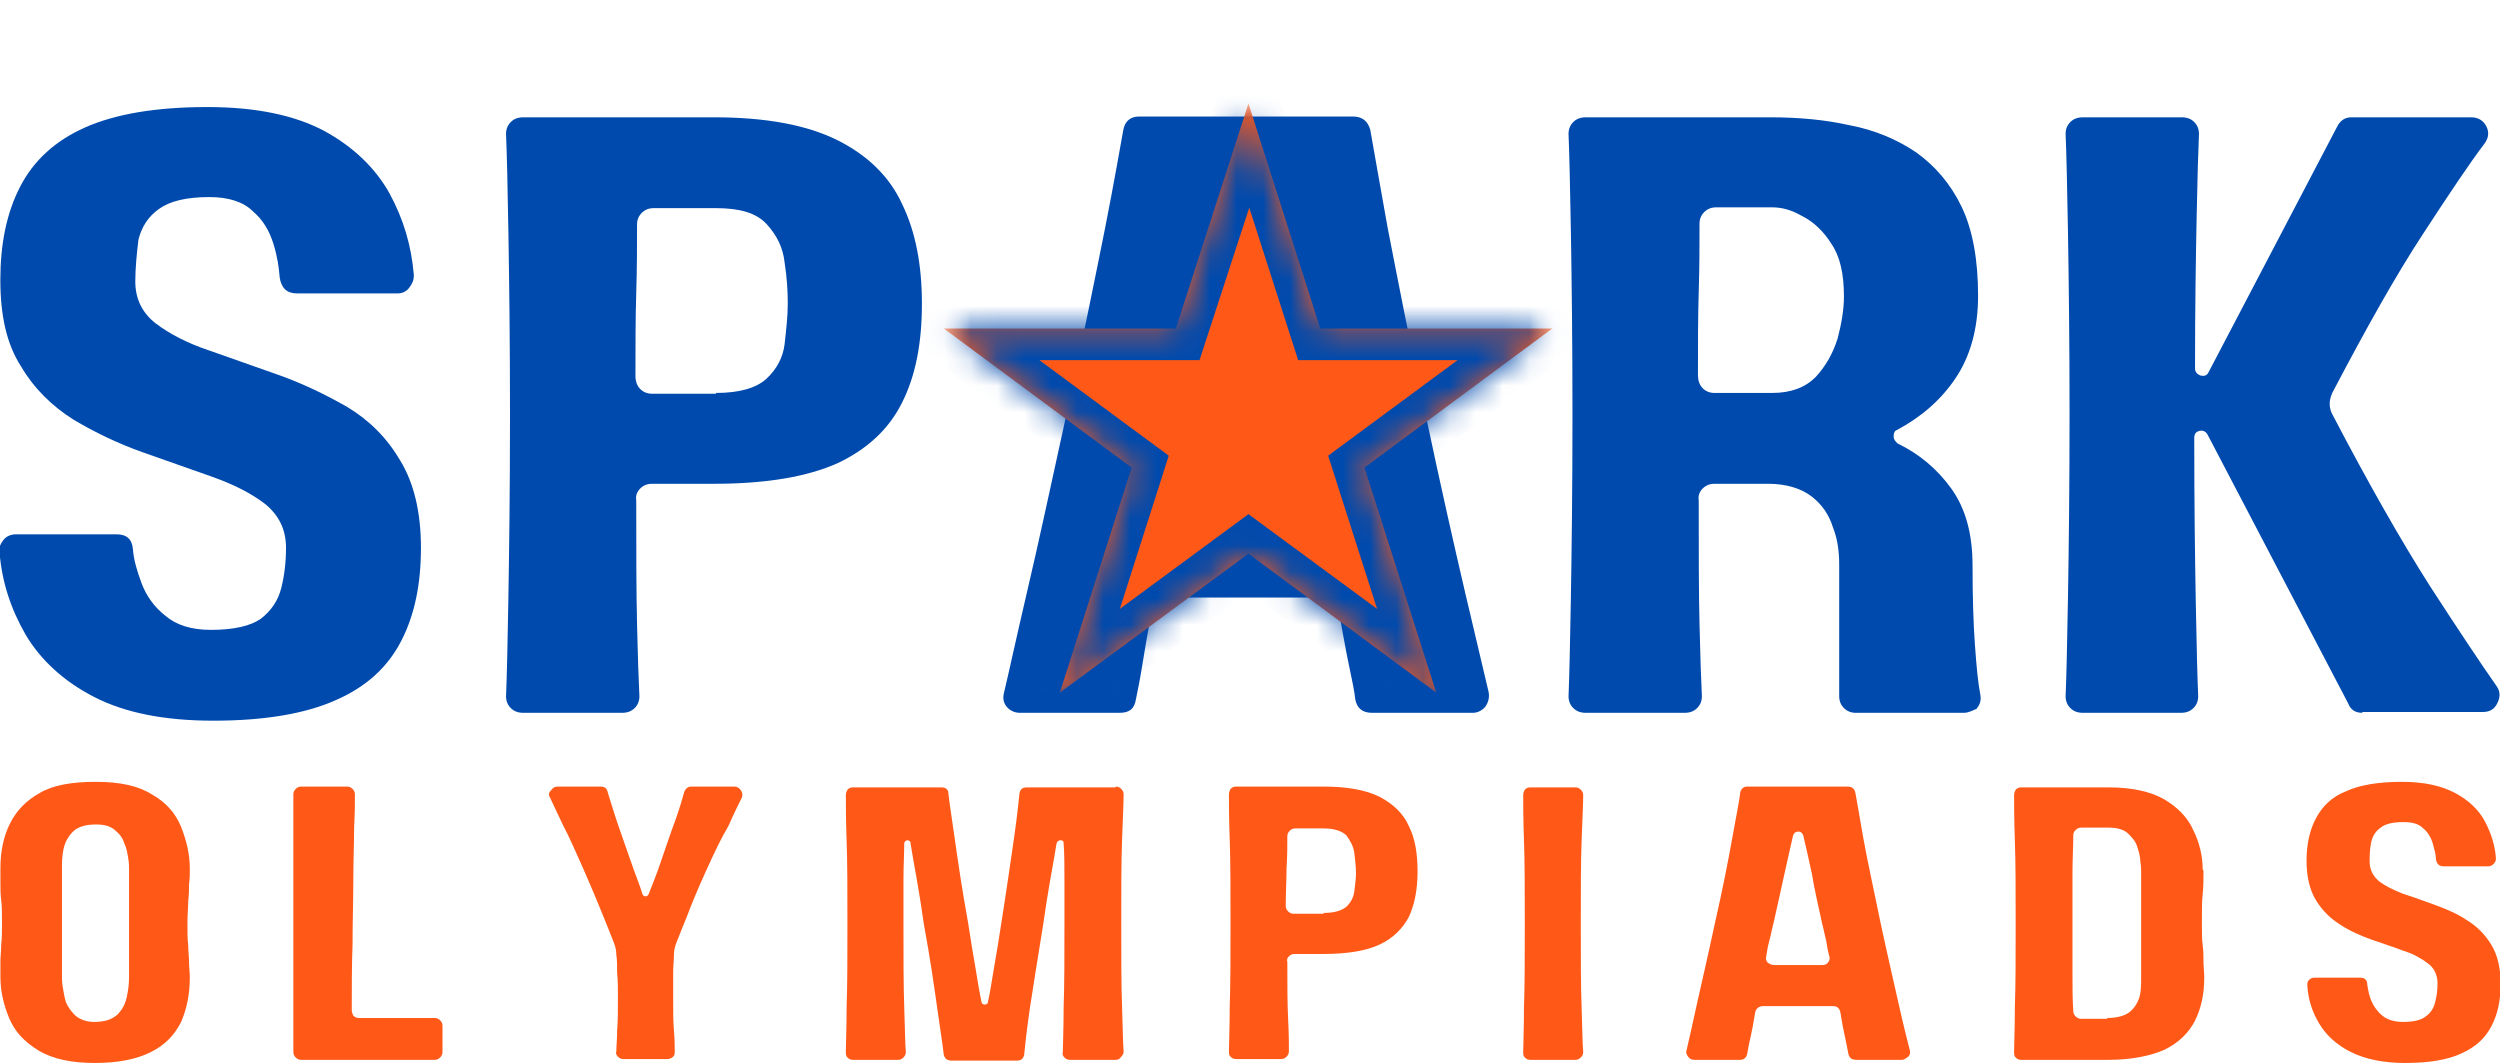 <svg width="94" height="40" viewBox="0 0 94 40" fill="none" xmlns="http://www.w3.org/2000/svg">
<g clip-path="url(#clip0_605_15314)">
<path d="M5.087 10.588C5.087 11.241 5.354 11.775 5.858 12.162C6.363 12.548 7.045 12.904 7.846 13.171C8.677 13.468 9.537 13.765 10.457 14.092C11.377 14.418 12.238 14.834 13.068 15.309C13.899 15.814 14.552 16.467 15.056 17.329C15.561 18.16 15.828 19.259 15.828 20.595C15.828 21.961 15.591 23.119 15.086 24.099C14.582 25.079 13.78 25.822 12.623 26.326C11.496 26.831 9.953 27.098 8.024 27.098C6.185 27.098 4.701 26.802 3.544 26.208C2.387 25.614 1.526 24.812 0.962 23.862C0.399 22.882 0.072 21.872 -0.017 20.773C-0.047 20.595 0.013 20.447 0.132 20.298C0.25 20.15 0.428 20.09 0.606 20.09H4.375C4.76 20.09 4.968 20.268 4.998 20.654C5.027 21.041 5.146 21.456 5.324 21.931C5.502 22.407 5.799 22.822 6.214 23.149C6.63 23.505 7.193 23.683 7.935 23.683C8.796 23.683 9.419 23.535 9.804 23.268C10.19 22.971 10.457 22.585 10.576 22.11C10.695 21.634 10.754 21.13 10.754 20.595C10.754 19.912 10.487 19.378 9.983 18.962C9.448 18.546 8.796 18.219 7.965 17.922C7.134 17.625 6.274 17.329 5.354 17.002C4.434 16.675 3.573 16.259 2.772 15.784C1.971 15.28 1.289 14.626 0.784 13.765C0.25 12.934 0.013 11.865 0.013 10.528C0.013 9.162 0.25 8.004 0.755 7.024C1.259 6.044 2.06 5.302 3.188 4.797C4.315 4.292 5.858 4.025 7.787 4.025C9.597 4.025 11.051 4.322 12.178 4.916C13.276 5.51 14.107 6.311 14.641 7.262C15.175 8.242 15.472 9.251 15.561 10.35C15.561 10.528 15.502 10.677 15.383 10.825C15.264 10.974 15.116 11.033 14.938 11.033H11.169C10.784 11.033 10.576 10.825 10.517 10.439C10.487 10.053 10.428 9.637 10.279 9.162C10.131 8.687 9.893 8.271 9.508 7.945C9.152 7.588 8.588 7.41 7.876 7.41C7.015 7.41 6.392 7.559 5.977 7.856C5.561 8.153 5.324 8.539 5.205 9.014C5.146 9.519 5.087 10.053 5.087 10.588Z" fill="#004AAD"/>
<path d="M26.861 4.411C28.819 4.411 30.362 4.708 31.489 5.272C32.617 5.836 33.448 6.638 33.922 7.677C34.427 8.717 34.664 9.964 34.664 11.419C34.664 12.904 34.427 14.121 33.922 15.131C33.418 16.141 32.617 16.883 31.489 17.418C30.362 17.922 28.819 18.19 26.861 18.19H24.517C24.339 18.19 24.19 18.249 24.072 18.368C23.953 18.487 23.893 18.635 23.923 18.813C23.923 20.684 23.923 22.258 23.953 23.476C23.983 24.723 24.012 25.614 24.042 26.178C24.042 26.356 23.983 26.505 23.864 26.623C23.745 26.742 23.597 26.802 23.389 26.802H19.68C19.472 26.802 19.324 26.742 19.205 26.623C19.087 26.505 19.027 26.356 19.027 26.178C19.057 25.465 19.087 24.218 19.116 22.436C19.146 20.654 19.176 18.368 19.176 15.606C19.176 12.815 19.146 10.528 19.116 8.747C19.087 6.965 19.057 5.747 19.027 5.035C19.027 4.856 19.087 4.708 19.205 4.589C19.324 4.47 19.472 4.411 19.68 4.411H26.861ZM26.92 14.775C27.78 14.775 28.433 14.597 28.819 14.24C29.205 13.884 29.442 13.438 29.502 12.934C29.561 12.399 29.62 11.894 29.62 11.419C29.62 10.944 29.59 10.439 29.502 9.875C29.442 9.311 29.205 8.836 28.819 8.42C28.433 8.004 27.81 7.826 26.92 7.826H24.576C24.398 7.826 24.25 7.885 24.131 8.004C24.012 8.123 23.953 8.271 23.953 8.42C23.953 9.192 23.953 10.053 23.923 11.003C23.893 11.954 23.893 12.993 23.893 14.151C23.893 14.329 23.953 14.508 24.072 14.626C24.19 14.745 24.339 14.804 24.517 14.804H26.92V14.775Z" fill="#004AAD"/>
<path d="M51.582 26.802C51.226 26.802 51.019 26.623 50.959 26.297C50.929 26 50.84 25.584 50.722 25.02C50.603 24.456 50.484 23.773 50.336 22.971C50.277 22.644 50.069 22.466 49.713 22.466H43.927C43.601 22.466 43.363 22.644 43.304 22.971C43.156 23.773 43.037 24.456 42.948 25.02C42.859 25.584 42.77 26 42.71 26.297C42.651 26.653 42.473 26.802 42.087 26.802H38.349C38.141 26.802 37.963 26.712 37.844 26.564C37.726 26.415 37.696 26.237 37.755 26.029C37.933 25.287 38.2 24.04 38.616 22.258C39.031 20.506 39.506 18.279 40.099 15.576C40.722 12.696 41.197 10.35 41.553 8.568C41.909 6.757 42.117 5.539 42.236 4.886C42.295 4.559 42.503 4.381 42.829 4.381H50.87C51.226 4.381 51.434 4.559 51.523 4.886C51.642 5.539 51.849 6.757 52.176 8.568C52.532 10.38 52.977 12.726 53.6 15.576C54.164 18.249 54.668 20.476 55.084 22.258C55.499 24.01 55.796 25.287 55.974 26.029C56.003 26.208 55.974 26.386 55.855 26.564C55.736 26.712 55.558 26.802 55.38 26.802H51.582ZM44.877 19.051H48.793C49.001 19.051 49.149 18.991 49.268 18.813C49.387 18.665 49.446 18.487 49.387 18.308C49.298 17.893 49.209 17.447 49.12 16.972C49.031 16.527 48.912 16.052 48.823 15.576C48.496 14.062 48.2 12.696 47.933 11.479C47.666 10.261 47.428 9.192 47.221 8.301C47.191 8.093 47.042 7.974 46.805 7.974C46.568 7.974 46.449 8.093 46.39 8.301C46.182 9.192 45.974 10.261 45.678 11.479C45.411 12.696 45.114 14.062 44.788 15.576C44.669 16.052 44.58 16.497 44.491 16.972C44.402 17.418 44.313 17.863 44.224 18.308C44.164 18.516 44.224 18.665 44.342 18.813C44.491 18.962 44.639 19.051 44.877 19.051Z" fill="#004AAD"/>
<path d="M73.842 26.802H69.777C69.599 26.802 69.451 26.742 69.332 26.623C69.213 26.505 69.154 26.356 69.154 26.178V21.248C69.154 20.744 69.095 20.268 68.917 19.823C68.768 19.348 68.501 18.962 68.115 18.665C67.73 18.368 67.166 18.19 66.484 18.19H64.466C64.288 18.19 64.139 18.249 64.021 18.368C63.902 18.487 63.843 18.635 63.872 18.813C63.872 20.684 63.872 22.258 63.902 23.476C63.932 24.723 63.961 25.614 63.991 26.178C63.991 26.356 63.932 26.505 63.813 26.623C63.694 26.742 63.546 26.802 63.338 26.802H59.629C59.422 26.802 59.273 26.742 59.155 26.623C59.036 26.505 58.977 26.356 58.977 26.178C59.006 25.465 59.036 24.218 59.066 22.436C59.095 20.654 59.125 18.368 59.125 15.606C59.125 12.815 59.095 10.528 59.066 8.747C59.036 6.965 59.006 5.747 58.977 5.035C58.977 4.856 59.036 4.708 59.155 4.589C59.273 4.47 59.422 4.411 59.629 4.411H66.573C67.611 4.411 68.62 4.5 69.54 4.708C70.489 4.886 71.32 5.242 72.032 5.718C72.744 6.222 73.338 6.905 73.753 7.767C74.168 8.628 74.376 9.756 74.376 11.122C74.376 12.369 74.079 13.409 73.516 14.24C72.952 15.072 72.21 15.695 71.32 16.17C71.231 16.2 71.201 16.289 71.201 16.408C71.201 16.527 71.261 16.586 71.35 16.675C72.151 17.061 72.833 17.625 73.367 18.368C73.901 19.11 74.168 20.061 74.168 21.278C74.168 22.436 74.198 23.416 74.257 24.248C74.317 25.079 74.376 25.703 74.465 26.148C74.495 26.356 74.436 26.505 74.317 26.653C74.168 26.712 74.02 26.802 73.842 26.802ZM66.632 7.796H64.525C64.347 7.796 64.199 7.856 64.08 7.974C63.961 8.093 63.902 8.242 63.902 8.39C63.902 9.162 63.902 10.023 63.872 10.974C63.843 11.924 63.843 12.963 63.843 14.121C63.843 14.3 63.902 14.478 64.021 14.597C64.139 14.715 64.288 14.775 64.466 14.775H66.632C67.344 14.775 67.878 14.567 68.264 14.181C68.65 13.765 68.917 13.29 69.095 12.726C69.243 12.162 69.332 11.627 69.332 11.152C69.332 10.291 69.184 9.637 68.857 9.162C68.561 8.687 68.175 8.331 67.759 8.123C67.344 7.885 66.988 7.796 66.632 7.796Z" fill="#004AAD"/>
<path d="M88.824 26.802C88.556 26.802 88.379 26.683 88.29 26.445L83.008 16.349C82.949 16.23 82.83 16.17 82.711 16.2C82.563 16.23 82.504 16.319 82.504 16.467C82.504 19.021 82.533 21.1 82.563 22.733C82.593 24.366 82.622 25.495 82.652 26.178C82.652 26.356 82.593 26.505 82.474 26.623C82.355 26.742 82.207 26.802 81.999 26.802H78.32C78.112 26.802 77.964 26.742 77.845 26.623C77.726 26.505 77.667 26.356 77.667 26.178C77.697 25.465 77.726 24.218 77.756 22.436C77.786 20.654 77.815 18.368 77.815 15.606C77.815 12.815 77.786 10.528 77.756 8.747C77.726 6.965 77.697 5.747 77.667 5.035C77.667 4.856 77.726 4.708 77.845 4.589C77.964 4.47 78.112 4.411 78.32 4.411H82.029C82.236 4.411 82.385 4.47 82.504 4.589C82.622 4.708 82.681 4.856 82.681 5.035C82.652 5.688 82.622 6.727 82.593 8.212C82.563 9.697 82.533 11.568 82.533 13.854C82.533 13.973 82.593 14.062 82.741 14.121C82.889 14.151 82.978 14.121 83.038 14.003L87.874 4.767C87.993 4.53 88.171 4.411 88.408 4.411H92.918C93.185 4.411 93.363 4.53 93.482 4.738C93.601 4.975 93.571 5.183 93.423 5.391C92.859 6.133 92.087 7.291 91.079 8.836C90.07 10.38 88.972 12.34 87.755 14.656C87.548 15.012 87.548 15.339 87.726 15.636C89.061 18.19 90.278 20.328 91.375 22.05C92.473 23.743 93.304 24.99 93.868 25.792C94.016 26 94.016 26.207 93.897 26.445C93.779 26.683 93.601 26.772 93.334 26.772H88.824V26.802Z" fill="#004AAD"/>
<mask id="mask0_605_15314" style="mask-type:luminance" maskUnits="userSpaceOnUse" x="35" y="3" width="24" height="24">
<path d="M58.484 3.89H35.488V26.043H58.484V3.89Z" fill="white"/>
</mask>
<g mask="url(#mask0_605_15314)">
<path d="M46.942 3.89L49.642 12.353H58.365L51.303 17.58L54.003 26.043L46.942 20.817L39.85 26.043L42.55 17.58L35.488 12.353H44.212L46.942 3.89Z" fill="#FF5817"/>
</g>
<mask id="mask1_605_15314" style="mask-type:luminance" maskUnits="userSpaceOnUse" x="35" y="3" width="24" height="24">
<path d="M58.336 3.89H35.488V26.013H58.336V3.89Z" fill="white"/>
</mask>
<g mask="url(#mask1_605_15314)">
<mask id="mask2_605_15314" style="mask-type:luminance" maskUnits="userSpaceOnUse" x="35" y="3" width="24" height="24">
<path d="M46.942 3.89L49.642 12.353H58.365L51.303 17.58L54.003 26.043L46.942 20.817L39.85 26.043L42.55 17.58L35.488 12.353H44.212L46.942 3.89Z" fill="white"/>
</mask>
<g mask="url(#mask2_605_15314)">
<path d="M56.259 29.161L46.942 22.272L37.625 29.161L41.186 18.025L31.898 11.166H43.381L46.942 0L50.503 11.166H61.986L52.698 18.025L56.259 29.161ZM39.079 13.541L43.945 17.134L42.105 22.895L46.942 19.332L51.779 22.895L49.939 17.134L54.805 13.541H48.811L46.972 7.81L45.102 13.541H39.079Z" fill="#004AAD"/>
</g>
</g>
<path d="M7.137 32.663C7.137 32.871 7.137 33.049 7.107 33.257C7.107 33.435 7.107 33.643 7.077 33.881C7.077 34.118 7.048 34.386 7.048 34.712C7.048 35.039 7.048 35.336 7.077 35.544C7.077 35.781 7.107 35.96 7.107 36.167C7.107 36.346 7.137 36.553 7.137 36.761C7.137 37.385 7.018 37.949 6.81 38.424C6.573 38.9 6.217 39.285 5.683 39.553C5.149 39.82 4.466 39.968 3.576 39.968C2.686 39.968 1.974 39.82 1.44 39.493C0.906 39.167 0.55 38.781 0.342 38.276C0.134 37.771 0.016 37.266 0.016 36.732C0.016 36.524 0.016 36.316 0.016 36.138C0.016 35.96 0.045 35.752 0.045 35.514C0.075 35.277 0.075 35.009 0.075 34.683C0.075 34.356 0.075 34.059 0.045 33.851C0.016 33.614 0.016 33.406 0.016 33.228C0.016 33.049 0.016 32.842 0.016 32.634C0.016 32.01 0.134 31.446 0.372 30.971C0.609 30.496 0.965 30.11 1.499 29.813C2.004 29.516 2.716 29.397 3.606 29.397C4.496 29.397 5.208 29.545 5.713 29.872C6.247 30.169 6.603 30.585 6.81 31.09C7.018 31.624 7.137 32.129 7.137 32.663ZM3.547 38.424C3.932 38.424 4.199 38.335 4.407 38.157C4.585 37.979 4.704 37.771 4.763 37.504C4.822 37.236 4.852 36.999 4.852 36.732V32.663C4.852 32.574 4.852 32.456 4.822 32.277C4.793 32.099 4.763 31.891 4.674 31.713C4.615 31.505 4.496 31.357 4.318 31.208C4.14 31.06 3.932 31 3.606 31C3.22 31 2.923 31.09 2.745 31.268C2.567 31.446 2.449 31.654 2.389 31.921C2.33 32.188 2.33 32.426 2.33 32.663V36.732C2.33 36.821 2.33 36.94 2.36 37.118C2.389 37.296 2.419 37.474 2.478 37.682C2.567 37.89 2.686 38.038 2.834 38.187C3.012 38.335 3.25 38.424 3.547 38.424Z" fill="#FF5817"/>
<path d="M13.226 37.979C13.226 38.068 13.256 38.127 13.285 38.187C13.345 38.246 13.404 38.276 13.493 38.276H16.341C16.43 38.276 16.49 38.306 16.549 38.365C16.609 38.424 16.638 38.484 16.638 38.573V39.553C16.638 39.642 16.609 39.701 16.549 39.761C16.49 39.82 16.43 39.85 16.341 39.85H11.327C11.238 39.85 11.179 39.82 11.119 39.761C11.06 39.701 11.03 39.642 11.03 39.553V29.872C11.03 29.783 11.06 29.724 11.119 29.664C11.179 29.605 11.238 29.575 11.327 29.575H13.048C13.137 29.575 13.196 29.605 13.256 29.664C13.315 29.724 13.345 29.783 13.345 29.872C13.345 30.139 13.345 30.555 13.315 31.119C13.315 31.683 13.285 32.337 13.285 33.079C13.285 33.822 13.256 34.623 13.256 35.484C13.226 36.316 13.226 37.177 13.226 37.979Z" fill="#FF5817"/>
<path d="M26.557 32.723C26.26 33.376 26.023 33.94 25.845 34.415C25.667 34.861 25.518 35.217 25.43 35.455C25.37 35.603 25.34 35.752 25.34 35.9C25.34 36.108 25.311 36.316 25.311 36.583C25.311 36.85 25.311 37.147 25.311 37.504C25.311 38.009 25.311 38.424 25.34 38.751C25.37 39.078 25.37 39.345 25.37 39.523C25.37 39.612 25.37 39.672 25.311 39.731C25.251 39.79 25.162 39.82 25.103 39.82H23.442C23.352 39.82 23.293 39.79 23.234 39.731C23.174 39.672 23.145 39.612 23.174 39.523C23.174 39.345 23.204 39.078 23.204 38.751C23.234 38.424 23.234 38.009 23.234 37.504C23.234 37.147 23.234 36.85 23.204 36.583C23.204 36.316 23.204 36.078 23.174 35.9C23.174 35.752 23.145 35.603 23.085 35.455C22.996 35.217 22.848 34.861 22.67 34.415C22.492 33.97 22.255 33.406 21.958 32.723C21.661 32.069 21.424 31.505 21.186 31.06C20.979 30.614 20.801 30.258 20.682 29.991C20.623 29.902 20.623 29.813 20.712 29.724C20.771 29.634 20.86 29.575 20.949 29.575H22.581C22.729 29.575 22.818 29.634 22.848 29.783C22.907 29.991 23.026 30.347 23.174 30.822C23.352 31.327 23.56 31.951 23.827 32.693C23.946 33.02 24.065 33.317 24.154 33.614C24.183 33.673 24.213 33.703 24.272 33.703C24.332 33.703 24.361 33.673 24.391 33.614C24.51 33.317 24.628 33.02 24.747 32.693C25.014 31.921 25.222 31.297 25.4 30.822C25.578 30.317 25.667 29.991 25.726 29.783C25.785 29.634 25.875 29.575 25.993 29.575H27.625C27.714 29.575 27.803 29.634 27.863 29.724C27.922 29.813 27.922 29.902 27.892 29.991C27.773 30.228 27.596 30.585 27.388 31.06C27.121 31.505 26.854 32.069 26.557 32.723Z" fill="#FF5817"/>
<path d="M41.951 29.575C42.041 29.575 42.1 29.605 42.159 29.664C42.218 29.724 42.248 29.783 42.248 29.872C42.248 30.199 42.218 30.763 42.189 31.594C42.159 32.396 42.159 33.435 42.159 34.712C42.159 35.989 42.159 37.029 42.189 37.83C42.218 38.632 42.218 39.196 42.248 39.523C42.248 39.612 42.218 39.672 42.159 39.731C42.1 39.82 42.041 39.85 41.951 39.85H40.23C40.142 39.85 40.082 39.82 40.023 39.761C39.963 39.701 39.934 39.642 39.963 39.553C39.963 39.226 39.993 38.662 39.993 37.86C40.023 37.029 40.023 35.989 40.023 34.742C40.023 34.118 40.023 33.554 40.023 33.079C40.023 32.574 40.023 32.129 39.993 31.713C39.993 31.624 39.963 31.594 39.874 31.594C39.815 31.594 39.756 31.624 39.726 31.713C39.667 32.099 39.578 32.574 39.489 33.079C39.4 33.584 39.311 34.148 39.222 34.772C39.014 36.078 38.836 37.147 38.717 37.949C38.599 38.781 38.539 39.345 38.51 39.642C38.48 39.82 38.391 39.879 38.213 39.879H35.78C35.602 39.879 35.513 39.79 35.483 39.642C35.453 39.345 35.364 38.781 35.246 37.949C35.127 37.118 34.979 36.049 34.741 34.772C34.652 34.148 34.563 33.584 34.474 33.079C34.385 32.574 34.296 32.099 34.237 31.713C34.237 31.624 34.177 31.594 34.118 31.594C34.059 31.594 33.999 31.654 33.999 31.713C33.999 32.099 33.97 32.574 33.97 33.079C33.97 33.584 33.97 34.148 33.97 34.742C33.97 36.019 33.97 37.058 33.999 37.86C34.029 38.662 34.029 39.226 34.059 39.553C34.059 39.642 34.029 39.701 33.97 39.761C33.91 39.82 33.851 39.85 33.762 39.85H32.071C31.982 39.85 31.922 39.82 31.863 39.761C31.804 39.701 31.804 39.642 31.804 39.553C31.804 39.226 31.833 38.662 31.833 37.86C31.863 37.029 31.863 35.989 31.863 34.742C31.863 33.465 31.863 32.426 31.833 31.624C31.804 30.822 31.804 30.228 31.804 29.902C31.804 29.813 31.833 29.753 31.863 29.694C31.922 29.634 31.982 29.605 32.071 29.605H35.394C35.572 29.605 35.661 29.694 35.661 29.842C35.691 30.139 35.78 30.703 35.898 31.535C36.017 32.366 36.166 33.406 36.403 34.712C36.492 35.306 36.581 35.841 36.67 36.346C36.759 36.85 36.818 37.296 36.907 37.682C36.907 37.741 36.967 37.771 37.026 37.771C37.085 37.771 37.145 37.741 37.145 37.682C37.234 37.296 37.293 36.85 37.382 36.346C37.471 35.841 37.56 35.306 37.649 34.712C37.857 33.406 38.005 32.337 38.124 31.535C38.242 30.703 38.302 30.139 38.331 29.842C38.361 29.664 38.45 29.605 38.628 29.605H41.951V29.575Z" fill="#FF5817"/>
<path d="M49.739 29.575C50.629 29.575 51.341 29.694 51.875 29.961C52.38 30.228 52.766 30.585 52.973 31.06C53.211 31.535 53.3 32.099 53.3 32.782C53.3 33.465 53.181 34.029 52.973 34.475C52.736 34.92 52.38 35.277 51.875 35.514C51.371 35.752 50.659 35.87 49.739 35.87H48.671C48.582 35.87 48.522 35.9 48.463 35.96C48.404 36.019 48.374 36.078 48.404 36.167C48.404 37.029 48.404 37.741 48.433 38.306C48.463 38.87 48.463 39.285 48.463 39.523C48.463 39.612 48.433 39.672 48.374 39.731C48.315 39.79 48.255 39.82 48.166 39.82H46.475C46.386 39.82 46.327 39.79 46.267 39.731C46.208 39.672 46.208 39.612 46.208 39.523C46.208 39.196 46.238 38.632 46.238 37.83C46.267 36.999 46.267 35.96 46.267 34.712C46.267 33.435 46.267 32.396 46.238 31.594C46.208 30.793 46.208 30.199 46.208 29.872C46.208 29.783 46.238 29.724 46.267 29.664C46.327 29.605 46.386 29.575 46.475 29.575H49.739ZM49.769 34.326C50.184 34.326 50.451 34.237 50.629 34.089C50.807 33.911 50.896 33.732 50.926 33.495C50.956 33.257 50.985 33.02 50.985 32.812C50.985 32.604 50.956 32.366 50.926 32.099C50.896 31.832 50.778 31.624 50.629 31.416C50.451 31.238 50.154 31.149 49.769 31.149H48.7C48.611 31.149 48.552 31.179 48.493 31.238C48.433 31.297 48.404 31.357 48.404 31.446C48.404 31.802 48.404 32.188 48.374 32.634C48.374 33.079 48.344 33.554 48.344 34.059C48.344 34.148 48.374 34.208 48.433 34.267C48.493 34.326 48.552 34.356 48.641 34.356H49.769V34.326Z" fill="#FF5817"/>
<path d="M59.528 39.553C59.528 39.642 59.498 39.701 59.438 39.761C59.379 39.82 59.32 39.85 59.231 39.85H57.539C57.45 39.85 57.391 39.82 57.332 39.761C57.273 39.701 57.273 39.642 57.273 39.553C57.273 39.226 57.302 38.662 57.302 37.86C57.332 37.029 57.332 35.989 57.332 34.742C57.332 33.465 57.332 32.426 57.302 31.624C57.273 30.822 57.273 30.228 57.273 29.902C57.273 29.813 57.302 29.753 57.332 29.694C57.391 29.634 57.45 29.605 57.539 29.605H59.231C59.32 29.605 59.379 29.634 59.438 29.694C59.498 29.753 59.528 29.813 59.528 29.902C59.528 30.228 59.498 30.793 59.468 31.624C59.438 32.426 59.438 33.465 59.438 34.742C59.438 36.019 59.438 37.058 59.468 37.86C59.498 38.662 59.498 39.226 59.528 39.553Z" fill="#FF5817"/>
<path d="M69.792 39.85C69.614 39.85 69.525 39.761 69.496 39.612C69.466 39.464 69.436 39.285 69.377 39.018C69.318 38.751 69.258 38.454 69.199 38.068C69.169 37.919 69.08 37.83 68.932 37.83H66.291C66.143 37.83 66.024 37.919 65.994 38.068C65.935 38.454 65.876 38.751 65.816 39.018C65.757 39.256 65.727 39.464 65.698 39.612C65.668 39.761 65.579 39.85 65.431 39.85H63.71C63.621 39.85 63.532 39.82 63.472 39.731C63.413 39.642 63.383 39.583 63.413 39.493C63.502 39.137 63.621 38.573 63.799 37.771C63.977 36.969 64.214 35.96 64.481 34.712C64.778 33.406 64.986 32.337 65.134 31.505C65.282 30.674 65.401 30.11 65.431 29.813C65.46 29.664 65.549 29.575 65.698 29.575H69.466C69.644 29.575 69.733 29.664 69.763 29.813C69.822 30.11 69.911 30.674 70.059 31.505C70.208 32.337 70.445 33.406 70.712 34.712C70.979 35.96 71.217 36.969 71.395 37.771C71.573 38.573 71.721 39.137 71.81 39.493C71.84 39.583 71.81 39.672 71.751 39.731C71.662 39.79 71.602 39.85 71.513 39.85H69.792ZM66.736 36.286H68.516C68.606 36.286 68.695 36.257 68.724 36.197C68.784 36.138 68.813 36.049 68.784 35.96C68.724 35.752 68.695 35.574 68.665 35.366C68.606 35.158 68.576 34.95 68.516 34.742C68.368 34.059 68.22 33.435 68.131 32.871C68.012 32.307 67.893 31.802 67.804 31.416C67.775 31.327 67.715 31.268 67.626 31.268C67.508 31.268 67.448 31.327 67.419 31.416C67.33 31.832 67.211 32.307 67.092 32.871C66.974 33.435 66.825 34.059 66.677 34.742C66.618 34.95 66.588 35.158 66.528 35.366C66.469 35.574 66.439 35.781 66.41 35.96C66.38 36.049 66.41 36.138 66.469 36.197C66.558 36.257 66.618 36.286 66.736 36.286Z" fill="#FF5817"/>
<path d="M82.851 32.782C82.851 33.079 82.851 33.346 82.821 33.614C82.791 33.881 82.791 34.237 82.791 34.712C82.791 35.039 82.791 35.336 82.821 35.544C82.851 35.781 82.851 35.96 82.851 36.167C82.851 36.346 82.88 36.553 82.88 36.761C82.88 37.385 82.762 37.919 82.524 38.395C82.287 38.84 81.931 39.196 81.397 39.464C80.863 39.701 80.151 39.85 79.29 39.85H75.996C75.907 39.85 75.848 39.82 75.789 39.761C75.73 39.701 75.73 39.642 75.73 39.553C75.73 39.226 75.759 38.662 75.759 37.86C75.789 37.029 75.789 35.989 75.789 34.742C75.789 33.465 75.789 32.426 75.759 31.624C75.73 30.822 75.73 30.228 75.73 29.902C75.73 29.813 75.759 29.753 75.789 29.694C75.848 29.634 75.907 29.605 75.996 29.605H79.26C80.151 29.605 80.833 29.753 81.367 30.05C81.871 30.347 82.257 30.733 82.465 31.208C82.702 31.683 82.821 32.188 82.821 32.693C82.851 32.723 82.851 32.752 82.851 32.782ZM79.231 38.276C79.617 38.276 79.913 38.187 80.091 38.038C80.269 37.89 80.388 37.682 80.447 37.474C80.507 37.266 80.507 36.999 80.507 36.761V32.782C80.507 32.693 80.507 32.574 80.477 32.396C80.477 32.218 80.418 32.01 80.358 31.832C80.299 31.624 80.151 31.476 80.002 31.327C79.824 31.179 79.587 31.119 79.29 31.119H78.252C78.163 31.119 78.103 31.149 78.044 31.208C77.984 31.268 77.955 31.327 77.955 31.416C77.955 31.832 77.925 32.307 77.925 32.871C77.925 33.406 77.925 34.029 77.925 34.712C77.925 35.395 77.925 35.989 77.925 36.553C77.925 37.118 77.925 37.593 77.955 38.009C77.955 38.098 77.984 38.157 78.044 38.217C78.103 38.276 78.163 38.306 78.252 38.306H79.231V38.276Z" fill="#FF5817"/>
<path d="M89.099 32.396C89.099 32.693 89.218 32.931 89.455 33.139C89.693 33.317 89.99 33.465 90.375 33.614C90.761 33.732 91.147 33.881 91.562 34.029C91.978 34.178 92.393 34.356 92.749 34.594C93.135 34.831 93.431 35.128 93.669 35.514C93.906 35.9 94.025 36.405 94.025 36.999C94.025 37.623 93.906 38.157 93.669 38.602C93.431 39.048 93.075 39.375 92.541 39.612C92.037 39.85 91.325 39.968 90.435 39.968C89.604 39.968 88.921 39.82 88.387 39.553C87.853 39.285 87.467 38.929 87.2 38.484C86.933 38.038 86.785 37.563 86.755 37.058C86.755 36.969 86.755 36.91 86.815 36.85C86.874 36.791 86.933 36.761 87.022 36.761H88.743C88.921 36.761 89.01 36.85 89.01 37.029C89.04 37.207 89.07 37.415 89.159 37.623C89.248 37.83 89.366 38.009 89.574 38.187C89.752 38.335 90.019 38.424 90.346 38.424C90.731 38.424 91.028 38.365 91.206 38.217C91.384 38.098 91.503 37.919 91.562 37.682C91.621 37.444 91.651 37.236 91.651 36.969C91.651 36.672 91.532 36.405 91.295 36.227C91.058 36.049 90.761 35.87 90.375 35.752C89.99 35.603 89.604 35.484 89.188 35.336C88.773 35.188 88.358 35.009 88.001 34.772C87.616 34.534 87.319 34.237 87.082 33.851C86.844 33.465 86.726 32.96 86.726 32.366C86.726 31.743 86.844 31.208 87.082 30.763C87.319 30.317 87.675 29.961 88.209 29.753C88.714 29.516 89.426 29.397 90.316 29.397C91.147 29.397 91.799 29.545 92.304 29.813C92.808 30.08 93.194 30.436 93.431 30.882C93.669 31.327 93.817 31.802 93.847 32.277C93.847 32.366 93.817 32.426 93.758 32.485C93.698 32.545 93.639 32.574 93.55 32.574H91.888C91.71 32.574 91.621 32.485 91.592 32.307C91.592 32.129 91.532 31.951 91.473 31.713C91.414 31.505 91.295 31.297 91.117 31.149C90.939 30.971 90.702 30.911 90.375 30.911C89.99 30.911 89.693 30.971 89.515 31.119C89.337 31.238 89.218 31.416 89.159 31.654C89.099 31.951 89.099 32.159 89.099 32.396Z" fill="#FF5817"/>
</g>
<defs>
<clipPath id="clip0_605_15314">
<rect width="94" height="40" fill="white"/>
</clipPath>
</defs>
</svg>
